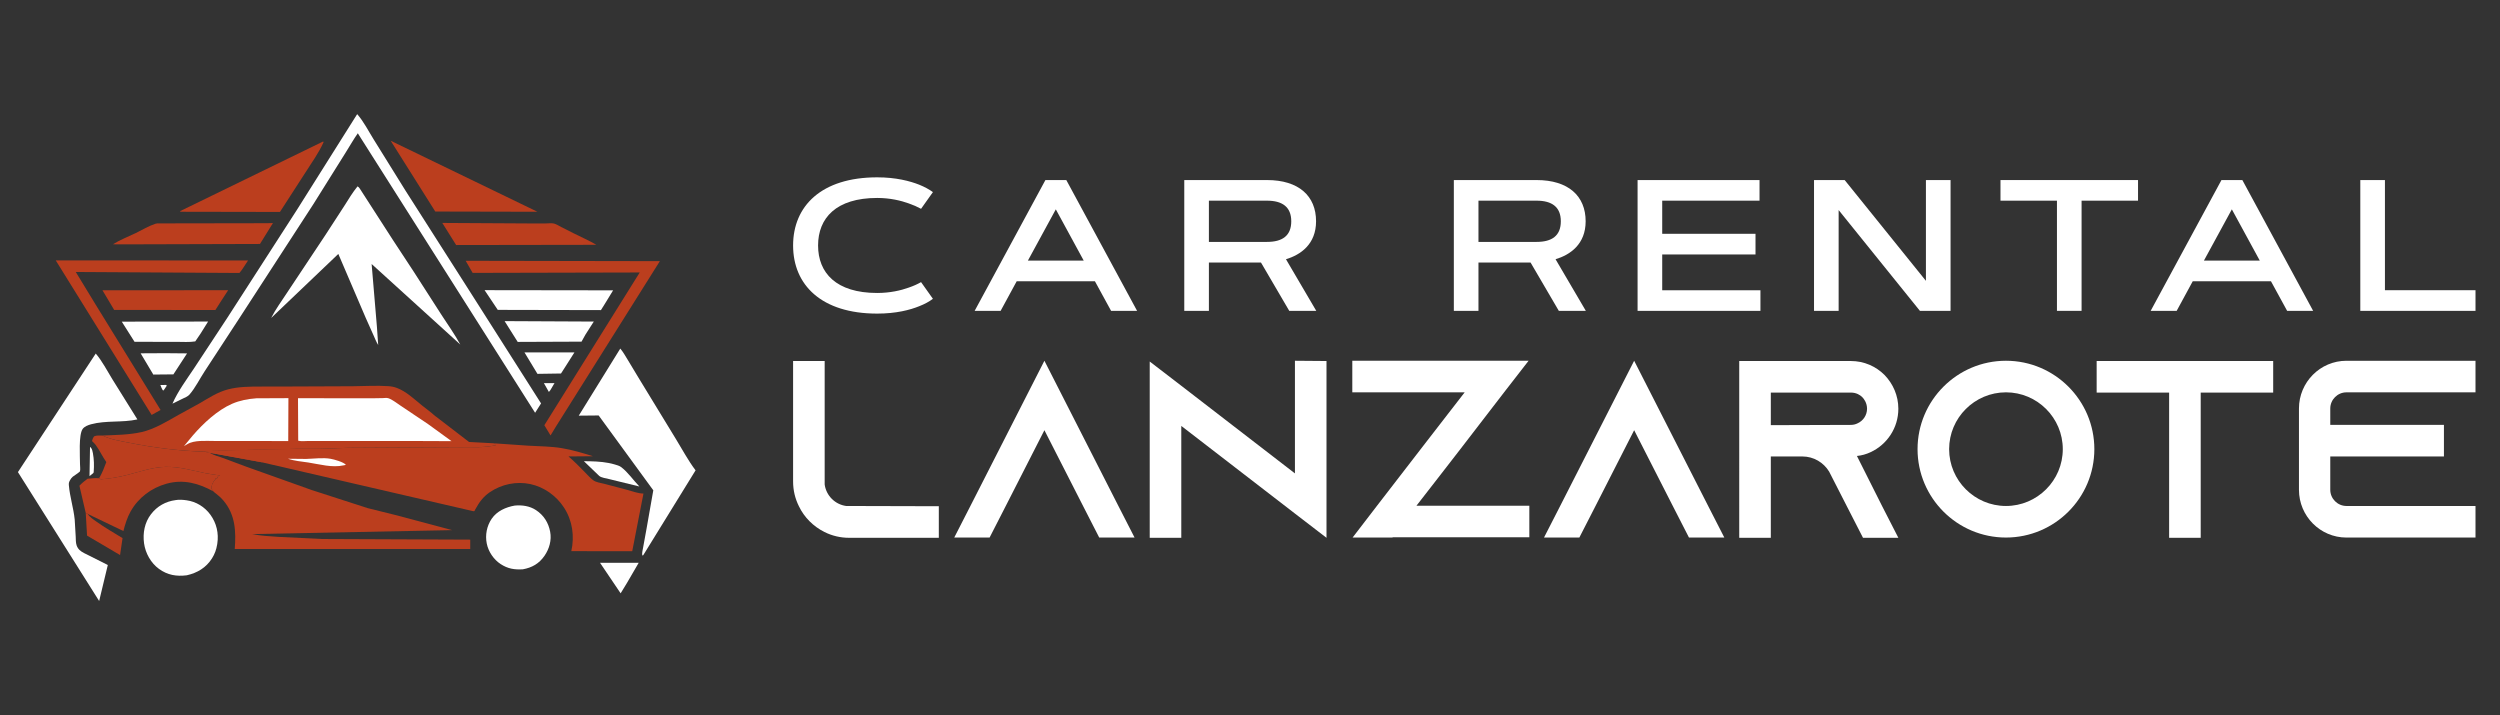 <?xml version="1.0" encoding="utf-8"?>
<!-- Generator: Adobe Illustrator 16.0.0, SVG Export Plug-In . SVG Version: 6.00 Build 0)  -->
<!DOCTYPE svg PUBLIC "-//W3C//DTD SVG 1.1//EN" "http://www.w3.org/Graphics/SVG/1.1/DTD/svg11.dtd">
<svg version="1.1" id="Calque_1" xmlns="http://www.w3.org/2000/svg" xmlns:xlink="http://www.w3.org/1999/xlink" x="0px" y="0px"
	 width="258.667px" height="73.99px" viewBox="0 0 258.667 73.99" enable-background="new 0 0 258.667 73.99" xml:space="preserve">
<rect x="0" y="0" width="258.667" height="73.99" fill="#333333" stroke="none"/>
<g>
	<g>
		<path fill="#FFFFFF" d="M16.591,39.834l0.594-0.004l0.074,0.073L16.993,40.3c-0.033,0.048-0.07,0.08-0.117,0.117
			C16.74,40.244,16.67,40.029,16.591,39.834z"/>
		<path fill="#FFFFFF" d="M56.276,39.642l1.096-0.004l-0.364,0.625c-0.065,0.117-0.126,0.196-0.219,0.289L56.276,39.642z"/>
		<path fill="#FFFFFF" d="M9.314,46.241l0.089,0.075c0.125,0.131,0.177,0.396,0.21,0.574c0.117,0.641,0.131,1.265,0.083,1.914
			c-0.009,0.154-0.046,0.141-0.159,0.238l-0.275,0.219L9.314,46.241z"/>
		<path fill="#FFFFFF" d="M60.412,47.717l0.648,0.01c0.845,0.019,1.717,0.084,2.535,0.326c0.224,0.066,0.49,0.136,0.677,0.276
			c0.705,0.536,1.265,1.367,1.881,2.006l-3.142-0.77c-0.275-0.074-0.807-0.136-1.013-0.326L60.412,47.717z"/>
		<path fill="#FFFFFF" d="M62.082,58.229l4,0.004l-1.209,2.078l-0.658,1.078L62.082,58.229z"/>
		<path fill="#BB3E1E" d="M8.871,53.058l0.209,0.12c0.197,0.322,0.579,0.57,0.883,0.784c0.868,0.622,1.807,1.158,2.716,1.714
			l-0.256,1.755l-3.417-2.013L8.871,53.058z"/>
		<path fill="#FFFFFF" d="M17.114,36.543l2.241,0.021l-1.414,2.172l-1.125,0.009l-0.953,0.011l-1.311-2.199L17.114,36.543z"/>
		<path fill="#FFFFFF" d="M54.264,36.459h5.172l-0.906,1.429l-0.485,0.756l-2.437,0.037L54.264,36.459z"/>
		<path fill="#FFFFFF" d="M12.6,33.28l8.93-0.01l-0.775,1.242l-0.551,0.812c-0.602,0.099-1.302,0.047-1.914,0.047l-4.369-0.004
			L12.6,33.28z"/>
		<path fill="#FFFFFF" d="M52.21,33.225l9.228,0.046l-0.863,1.349l-0.406,0.729l-6.604,0.027L52.21,33.225z"/>
		<path fill="#BB3E1E" d="M10.603,30.036l13.004-0.01l-0.831,1.279l-0.49,0.77l-10.474-0.009L10.603,30.036z"/>
		<path fill="#FFFFFF" d="M50.138,30.021l13.298,0.019l-0.821,1.345l-0.438,0.7l-10.675-0.023L50.138,30.021z"/>
		<path fill="#BB3E1E" d="M45.764,23.067l8.775,0.051h1.923c0.252,0,0.625-0.051,0.864,0.014c0.247,0.065,0.513,0.238,0.737,0.355
			l1.293,0.653c0.779,0.397,1.596,0.743,2.348,1.19l-14.507,0.023L45.764,23.067z"/>
		<path fill="#BB3E1E" d="M27.621,23.095l0.621-0.019l-1.344,2.166l-14.432,0.042l-0.78-0.009c0.733-0.462,1.587-0.789,2.366-1.163
			c0.645-0.313,1.335-0.732,2.012-0.956c0.131-0.042,0.252-0.047,0.387-0.042L27.621,23.095z"/>
		<path fill="#FFFFFF" d="M53.251,52.311c0.765-0.071,1.549,0.037,2.203,0.466c0.808,0.532,1.293,1.303,1.47,2.246
			c0.164,0.872-0.088,1.76-0.588,2.487c-0.56,0.808-1.288,1.223-2.246,1.396c-0.873,0.048-1.54-0.057-2.287-0.541
			c-0.719-0.467-1.27-1.284-1.438-2.12c-0.182-0.881,0-1.824,0.509-2.572C51.421,52.875,52.327,52.478,53.251,52.311z"/>
		<path fill="#BB3E1E" d="M10.164,49.478l0.065,0.009c0.093,0.019,0.131,0.051,0.201,0.106c0.938-0.069,1.895-0.232,2.805-0.471
			c1.26-0.331,2.544-0.775,3.86-0.817c1.396-0.042,2.74,0.355,4.093,0.641c0.523,0.111,1.064,0.163,1.596,0.252l-0.219,0.07
			l-0.093,0.214l-0.159,0.005c-0.023,0.145,0.005,0.083-0.108,0.19l-0.074,0.112l-0.051,0.075c-0.13,0.195-0.182,0.406-0.224,0.639
			c0.056,0.146,0.149,0.238,0.248,0.355c-1.531-0.854-3.123-1.297-4.869-0.813c-1.573,0.439-2.922,1.442-3.725,2.88
			c-0.345,0.621-0.574,1.335-0.743,2.021l-3.692-1.77l-0.209-0.12l-0.649-2.796c0.257-0.285,0.546-0.505,0.854-0.733
			C9.455,49.52,9.767,49.439,10.164,49.478z"/>
		<path fill="#BB3E1E" d="M33.437,14.638l0.042,0.074c-0.495,1.102-1.237,2.138-1.89,3.156l-2.624,4.061L18.739,21.91l-0.08-0.005
			l-0.014-0.065L33.437,14.638z"/>
		<path fill="#BB3E1E" d="M40.424,14.563l15.179,7.347l-10.567-0.023L40.424,14.563z"/>
		<path fill="#BB3E1E" d="M5.767,26.941l19.898,0.009c-0.299,0.425-0.555,0.905-0.891,1.293L7.84,28.141l2.058,3.379l6.717,10.899
			l-0.924,0.513L5.767,26.941z"/>
		<path fill="#BB3E1E" d="M48.183,26.983l20.089,0.038L57.489,44.185l-0.527,0.868l-0.64-1.057l9.868-15.804l-17.289,0.042
			L48.183,26.983z"/>
		<path fill="#FFFFFF" d="M18.164,51.745c0.346-0.069,0.794-0.032,1.144,0.019c0.99,0.136,1.868,0.682,2.455,1.484
			c0.64,0.873,0.887,1.932,0.719,3.006l-0.014,0.088c-0.084,0.519-0.252,0.986-0.533,1.429c-0.606,0.962-1.512,1.504-2.609,1.752
			c-1.06,0.135-1.998-0.02-2.88-0.664c-0.84-0.612-1.401-1.624-1.541-2.643c-0.145-1.058,0.056-2.156,0.719-3.014
			C16.255,52.376,17.137,51.881,18.164,51.745z"/>
		<path fill="#FFFFFF" d="M36.956,11.809c0.673,0.761,1.172,1.76,1.709,2.618l3.286,5.289l6.534,10.241l7.497,11.782l-0.616,0.97
			L37.353,14.315l-0.331-0.527c-0.443,0.63-0.826,1.312-1.237,1.964l-3.375,5.392l-7.725,11.903l-3.524,5.391
			c-0.504,0.77-0.962,1.708-1.564,2.395c-0.168,0.191-0.438,0.29-0.667,0.401l-1.087,0.532c0.56-1.279,1.447-2.475,2.222-3.637
			l3.412-5.181L30.729,21.7L36.956,11.809z"/>
		<path fill="#FFFFFF" d="M36.994,19.282c0.107,0.061,0.159,0.122,0.229,0.224l3.45,5.354l2.142,3.262l2.871,4.467
			c0.658,1.017,1.363,1.998,1.942,3.061l-9.177-8.335L39,33.834l0.13,1.863c-0.2-0.321-0.335-0.672-0.489-1.017l-0.803-1.797
			l-2.833-6.609l-6.95,6.628c0.453-0.905,1.088-1.755,1.638-2.604l3.958-5.956l1.965-3.025
			C36.051,20.63,36.476,19.917,36.994,19.282z"/>
		<path fill="#FFFFFF" d="M64.178,36.066c0.294,0.346,0.522,0.757,0.756,1.139l1.144,1.9l3.86,6.329
			c0.663,1.078,1.265,2.223,2.03,3.23l-5.414,8.779c-0.028,0.02-0.065,0.02-0.103,0.028c-0.042-0.267,0.051-0.599,0.097-0.863
			l0.345-1.896l0.701-3.981l-5.653-7.744l-2.059,0.019L64.178,36.066z"/>
		<path fill="#FFFFFF" d="M9.907,36.58c0.663,0.775,1.172,1.77,1.708,2.642l2.6,4.174c-1.563,0.349-3.253,0.083-4.798,0.503
			c-0.303,0.084-0.667,0.22-0.859,0.477c-0.443,0.589-0.275,2.88-0.28,3.66c0,0.177,0.052,0.568-0.004,0.728
			c-0.028,0.088-0.64,0.467-0.751,0.564c-0.122,0.112-0.215,0.229-0.29,0.378c-0.107,0.206-0.125,0.285-0.107,0.515
			c0.103,1.185,0.481,2.342,0.603,3.532l0.103,1.75c0.013,0.294,0,0.65,0.098,0.931c0.06,0.172,0.163,0.344,0.294,0.47
			c0.266,0.252,0.676,0.416,1.003,0.584l1.928,0.972l-0.896,3.724L1.855,48.847L9.907,36.58z"/>
		<path fill="#BB3E1E" d="M10.164,49.478l0.126-0.057c0.284-0.496,0.513-1.074,0.709-1.61c-0.397-0.569-0.696-1.219-1.097-1.774
			c-0.107-0.148-0.257-0.27-0.383-0.405c0.052-0.191,0.099-0.327,0.219-0.486c0.267-0.116,0.583-0.084,0.864-0.084
			c0.831,0.412,1.778,0.552,2.679,0.733c2.609,0.526,5.214,0.858,7.871,0.942l0.569,0.117l0.088,0.056
			c0.327,0.2,0.789,0.304,1.153,0.438l2.465,0.919l6.833,2.438l5.774,1.867l3.104,0.771l5.648,1.507L26.095,55.26
			c0.868,0.178,1.755,0.22,2.637,0.284l4.593,0.225l15.329,0.065v0.967l-24.366,0.004c0.14-1.819,0.07-3.547-1.171-5.013
			c-0.271-0.322-0.607-0.606-0.943-0.858c-0.061-0.047-0.042-0.024-0.07-0.075c-0.098-0.117-0.192-0.21-0.248-0.355
			c0.042-0.228,0.088-0.438,0.224-0.639l0.051-0.075l0.074-0.112c0.113-0.107,0.089-0.046,0.108-0.19l0.159-0.005l0.093-0.214
			l0.219-0.07c-0.532-0.084-1.068-0.141-1.596-0.252c-1.354-0.285-2.693-0.683-4.093-0.641c-1.316,0.042-2.595,0.486-3.86,0.817
			c-0.91,0.238-1.867,0.406-2.805,0.471c-0.07-0.056-0.112-0.088-0.201-0.106L10.164,49.478z"/>
		<path fill="#BB3E1E" d="M29.973,39.991l6.507-0.027c1.223-0.008,2.493-0.094,3.711-0.008c0.294,0.018,0.592,0.077,0.868,0.181
			c0.966,0.355,1.825,1.186,2.618,1.825c0.448,0.359,0.924,0.696,1.344,1.083l0.084,0.055l3.426,2.629l2.521,0.136l0.266,0.084
			l-0.014,0.112c-1.139,0.279-2.474,0.196-3.646,0.205l-4.378,0.023l-7.193,0.042l-2.852,0.102c-1.308-0.063-2.624,0.01-3.93,0.043
			l-4.896,0.107l-1.896,0.065c-0.405,0.015-0.812,0-1.213,0.074l-0.14,0.014c-2.661-0.084-5.265-0.416-7.87-0.942
			c-0.901-0.182-1.849-0.321-2.68-0.733c1.307-0.05,2.735-0.065,4.015-0.35c1.358-0.304,2.642-1.106,3.846-1.783l2.133-1.172
			c0.99-0.569,1.876-1.18,3.001-1.471c1.078-0.279,2.175-0.283,3.286-0.287L29.973,39.991z"/>
		<path fill="#FFFFFF" d="M26.528,41.21l3.314-0.015l-0.019,4.439l-7.683-0.008c-0.821,0-2.044-0.108-2.754,0.33l-0.35,0.201
			l0.915-1.102c1.073-1.241,2.539-2.614,4.061-3.276C24.83,41.425,25.651,41.275,26.528,41.21z"/>
		<path fill="#FFFFFF" d="M30.833,41.201l7.673,0.009l1.092-0.019c0.172-0.005,0.406-0.042,0.574,0.01
			c0.411,0.131,0.873,0.509,1.237,0.747l2.885,1.936l2.423,1.761l-4.369-0.018H34.38h-2.47c-0.317,0-0.747,0.056-1.055-0.028
			L30.833,41.201z"/>
		<path fill="#BB3E1E" d="M51.048,45.864l3.659,0.252c1.139,0.064,2.297,0.064,3.426,0.253c1.083,0.177,2.17,0.508,3.221,0.835
			l-2.535,0.022c0.606,0.51,1.148,1.078,1.709,1.645c0.261,0.264,0.536,0.582,0.835,0.806c0.332,0.248,0.774,0.276,1.163,0.383
			l2.235,0.589c0.579,0.148,1.219,0.411,1.816,0.419l-1.162,5.966l-6.302-0.009c0.34-1.545,0.121-3.146-0.743-4.484
			c-0.789-1.232-2.063-2.148-3.5-2.457c-1.433-0.303-2.963,0.01-4.173,0.831c-0.705,0.477-1.12,1.056-1.521,1.793
			c-0.083,0.154-0.056,0.215-0.238,0.177l-21.85-5.055l-5.358-0.976l-0.569-0.117l0.14-0.014c0.401-0.079,0.803-0.06,1.213-0.074
			l1.896-0.065l4.896-0.107c1.307-0.033,2.623-0.106,3.93-0.043l2.852-0.102l7.193-0.042l4.378-0.023
			c1.172-0.005,2.507,0.079,3.646-0.205l0.014-0.112L51.048,45.864z"/>
		<path fill="#FFFFFF" d="M29.801,47.465l1.862,0.019c0.784-0.019,1.769-0.154,2.539-0.015c0.369,0.066,1.373,0.342,1.587,0.631
			l-0.224,0.047c-1.214,0.267-2.469-0.107-3.673-0.294C31.192,47.745,30.469,47.699,29.801,47.465z"/>
		<path fill="#BB3E1E" d="M21.156,46.736l0.14-0.014c0.402-0.079,0.803-0.06,1.214-0.074l1.896-0.065l4.896-0.107
			c1.307-0.033,2.624-0.106,3.93-0.043l-0.061,0.01c-0.7,0.116-1.475,0.053-2.184,0.07c-0.174,0.005-0.318,0.06-0.5,0.06
			c-0.406,0-0.826-0.035-1.233,0.02c-0.093,0.183-0.205,0.327-0.303,0.495l-0.032,0.084c0.158-0.004,0.248-0.019,0.396-0.056
			c0.159-0.043,0.289,0.014,0.458-0.057l0.117,0.024c-0.112,0.158-0.28,0.14-0.458,0.205l0.07,0.041
			c-0.351-0.004-0.709-0.041-1.055,0.023l-0.532,0.066c-0.537,0.102-1.2,0.106-1.732,0.009c-0.144-0.029-0.289-0.005-0.439-0.042
			c-0.135-0.033-0.28-0.01-0.415,0c0.122,0.075,0.29,0.079,0.43,0.126l0.21,0.02l0.103,0.036h0.163l0.094,0.057
			c0.098,0.037,0.252,0.019,0.369,0.056c0.097,0.033,0.233,0.028,0.34,0.057l0.182,0.018c-0.084,0.071-0.038,0.052-0.136,0.071
			l-5.358-0.977L21.156,46.736z"/>
	</g>
	<g>
		<g>
			<path fill="#FFFFFF" d="M97.136,52.378v3.267h-9.275c-0.915,0-1.778-0.21-2.561-0.602c-1.15-0.575-2.092-1.516-2.64-2.665
				c-0.393-0.784-0.601-1.646-0.601-2.561V37.353h3.267V50.13c0.157,1.149,1.071,2.064,2.221,2.222L97.136,52.378z"/>
			<path fill="#FFFFFF" d="M117.389,55.618h-3.657l-1.672-3.267l-3.999-7.839l-3.998,7.839l-1.673,3.267h-3.658l1.672-3.267
				l7.657-15.025l7.655,15.025L117.389,55.618z"/>
			<path fill="#FFFFFF" d="M137.249,37.353v18.292l-3.266-2.509l-11.759-9.067v11.576h-3.266V37.405l3.266,2.509l11.759,9.067
				V37.326L137.249,37.353z"/>
			<path fill="#FFFFFF" d="M158.235,52.325v3.267h-14.137l-0.026,0.026h-4.128l0.025-0.026l2.509-3.267l4.496-5.826l2.063-2.667
				l2.509-3.239h-11.628v-3.267h14.139h4.101l-2.535,3.267l-4.546,5.906l-2.064,2.664l-2.457,3.162H158.235z"/>
			<path fill="#FFFFFF" d="M178.41,55.618h-3.658l-1.673-3.267l-3.998-7.839l-3.997,7.839l-1.674,3.267h-3.657l1.673-3.267
				l7.655-15.025l7.657,15.025L178.41,55.618z"/>
			<path fill="#FFFFFF" d="M194.743,52.378l1.674,3.267h-3.658l-1.673-3.267l-1.75-3.423l-0.08-0.158
				c-0.574-0.94-1.594-1.568-2.771-1.568h-3.265v8.416h-3.267V37.353h11.55c1.358,0,2.587,0.549,3.475,1.437
				c0.889,0.914,1.438,2.143,1.438,3.502c0,1.985-1.176,3.711-2.876,4.495c-0.444,0.209-0.912,0.339-1.41,0.391L194.743,52.378z
				 M191.504,43.963c0.234,0,0.471-0.053,0.679-0.156c0.602-0.263,0.994-0.862,0.994-1.516c0-0.602-0.314-1.02-0.496-1.202
				c-0.21-0.209-0.603-0.47-1.177-0.47h-8.283v3.371L191.504,43.963z"/>
			<path fill="#FFFFFF" d="M216.696,46.472c0,5.044-4.103,9.146-9.146,9.146c-5.045,0-9.147-4.103-9.147-9.146
				c0-5.043,4.103-9.146,9.147-9.146C212.594,37.326,216.696,41.429,216.696,46.472z M213.43,46.472c0-3.24-2.641-5.879-5.879-5.879
				c-3.24,0-5.881,2.639-5.881,5.879c0,3.239,2.641,5.88,5.881,5.88C210.789,52.352,213.43,49.711,213.43,46.472z"/>
			<path fill="#FFFFFF" d="M235.199,37.353v3.267H227.7v15.025h-3.267V40.619h-7.499v-3.267H235.199z"/>
			<path fill="#FFFFFF" d="M241.106,42.265v1.698h11.76v3.266h-11.76v3.451c0,0.914,0.758,1.672,1.672,1.672h13.354v3.267h-13.354
				c-2.716,0-4.912-2.223-4.912-4.938v-8.415c0-2.717,2.196-4.938,4.912-4.938h13.354v3.267h-13.354
				C241.864,40.593,241.106,41.35,241.106,42.265z"/>
		</g>
		<g>
			<path fill="#FFFFFF" d="M90.76,30.313c1.33,0,2.463-0.265,3.265-0.557c0.472-0.161,0.896-0.349,1.274-0.566l1.227,1.727
				c-0.387,0.292-0.858,0.548-1.415,0.765c-0.953,0.387-2.388,0.765-4.351,0.765c-5.775,0-8.701-2.973-8.701-7.05
				c0-4.077,2.925-7.049,8.701-7.049c1.953,0,3.397,0.387,4.351,0.764c0.557,0.227,1.028,0.481,1.415,0.765l-1.227,1.727
				c-0.378-0.207-0.803-0.396-1.274-0.557c-0.802-0.292-1.935-0.566-3.265-0.566c-4.256,0-6.116,2.086-6.116,4.916
				C84.644,28.227,86.503,30.313,90.76,30.313z"/>
			<path fill="#FFFFFF" d="M113.29,29.105h-8.098l-1.66,3.057h-2.688l7.321-13.532h2.162l7.323,13.532h-2.69L113.29,29.105z
				 M106.354,26.962h5.774l-2.886-5.303L106.354,26.962z"/>
			<path fill="#FFFFFF" d="M122.533,32.162V18.63h8.56c3.292,0,5.076,1.651,5.076,4.266c0,2.378-1.604,3.472-3.114,3.926
				l3.135,5.341h-2.795l-2.926-5.001h-5.388v5.001H122.533z M125.081,20.763v4.266h6.012c1.584,0,2.51-0.632,2.51-2.133
				c0-1.482-0.926-2.133-2.51-2.133H125.081z"/>
			<path fill="#FFFFFF" d="M150.424,32.162V18.63h8.56c3.292,0,5.078,1.651,5.078,4.266c0,2.378-1.605,3.472-3.114,3.926
				l3.133,5.341h-2.795l-2.924-5.001h-5.39v5.001H150.424z M152.972,20.763v4.266h6.012c1.586,0,2.51-0.632,2.51-2.133
				c0-1.482-0.924-2.133-2.51-2.133H152.972z"/>
			<path fill="#FFFFFF" d="M181.637,24.188v2.143h-9.653v3.699h10.163v2.133h-12.712V18.63h12.618v2.133h-10.069v3.425H181.637z"/>
			<path fill="#FFFFFF" d="M187.691,18.63h3.171l8.407,10.428V18.63h2.549v13.532h-3.171l-8.409-10.427v10.427h-2.547V18.63z"/>
			<path fill="#FFFFFF" d="M221.215,18.63v2.133h-5.841v11.399h-2.548V20.763h-5.842V18.63H221.215z"/>
			<path fill="#FFFFFF" d="M234.972,29.105h-8.098l-1.66,3.057h-2.69l7.323-13.532h2.162l7.323,13.532h-2.69L234.972,29.105z
				 M228.034,26.962h5.777l-2.889-5.303L228.034,26.962z"/>
			<path fill="#FFFFFF" d="M246.762,30.029h9.371v2.133h-11.92V18.63h2.549V30.029z"/>
		</g>
	</g>
</g>
</svg>
